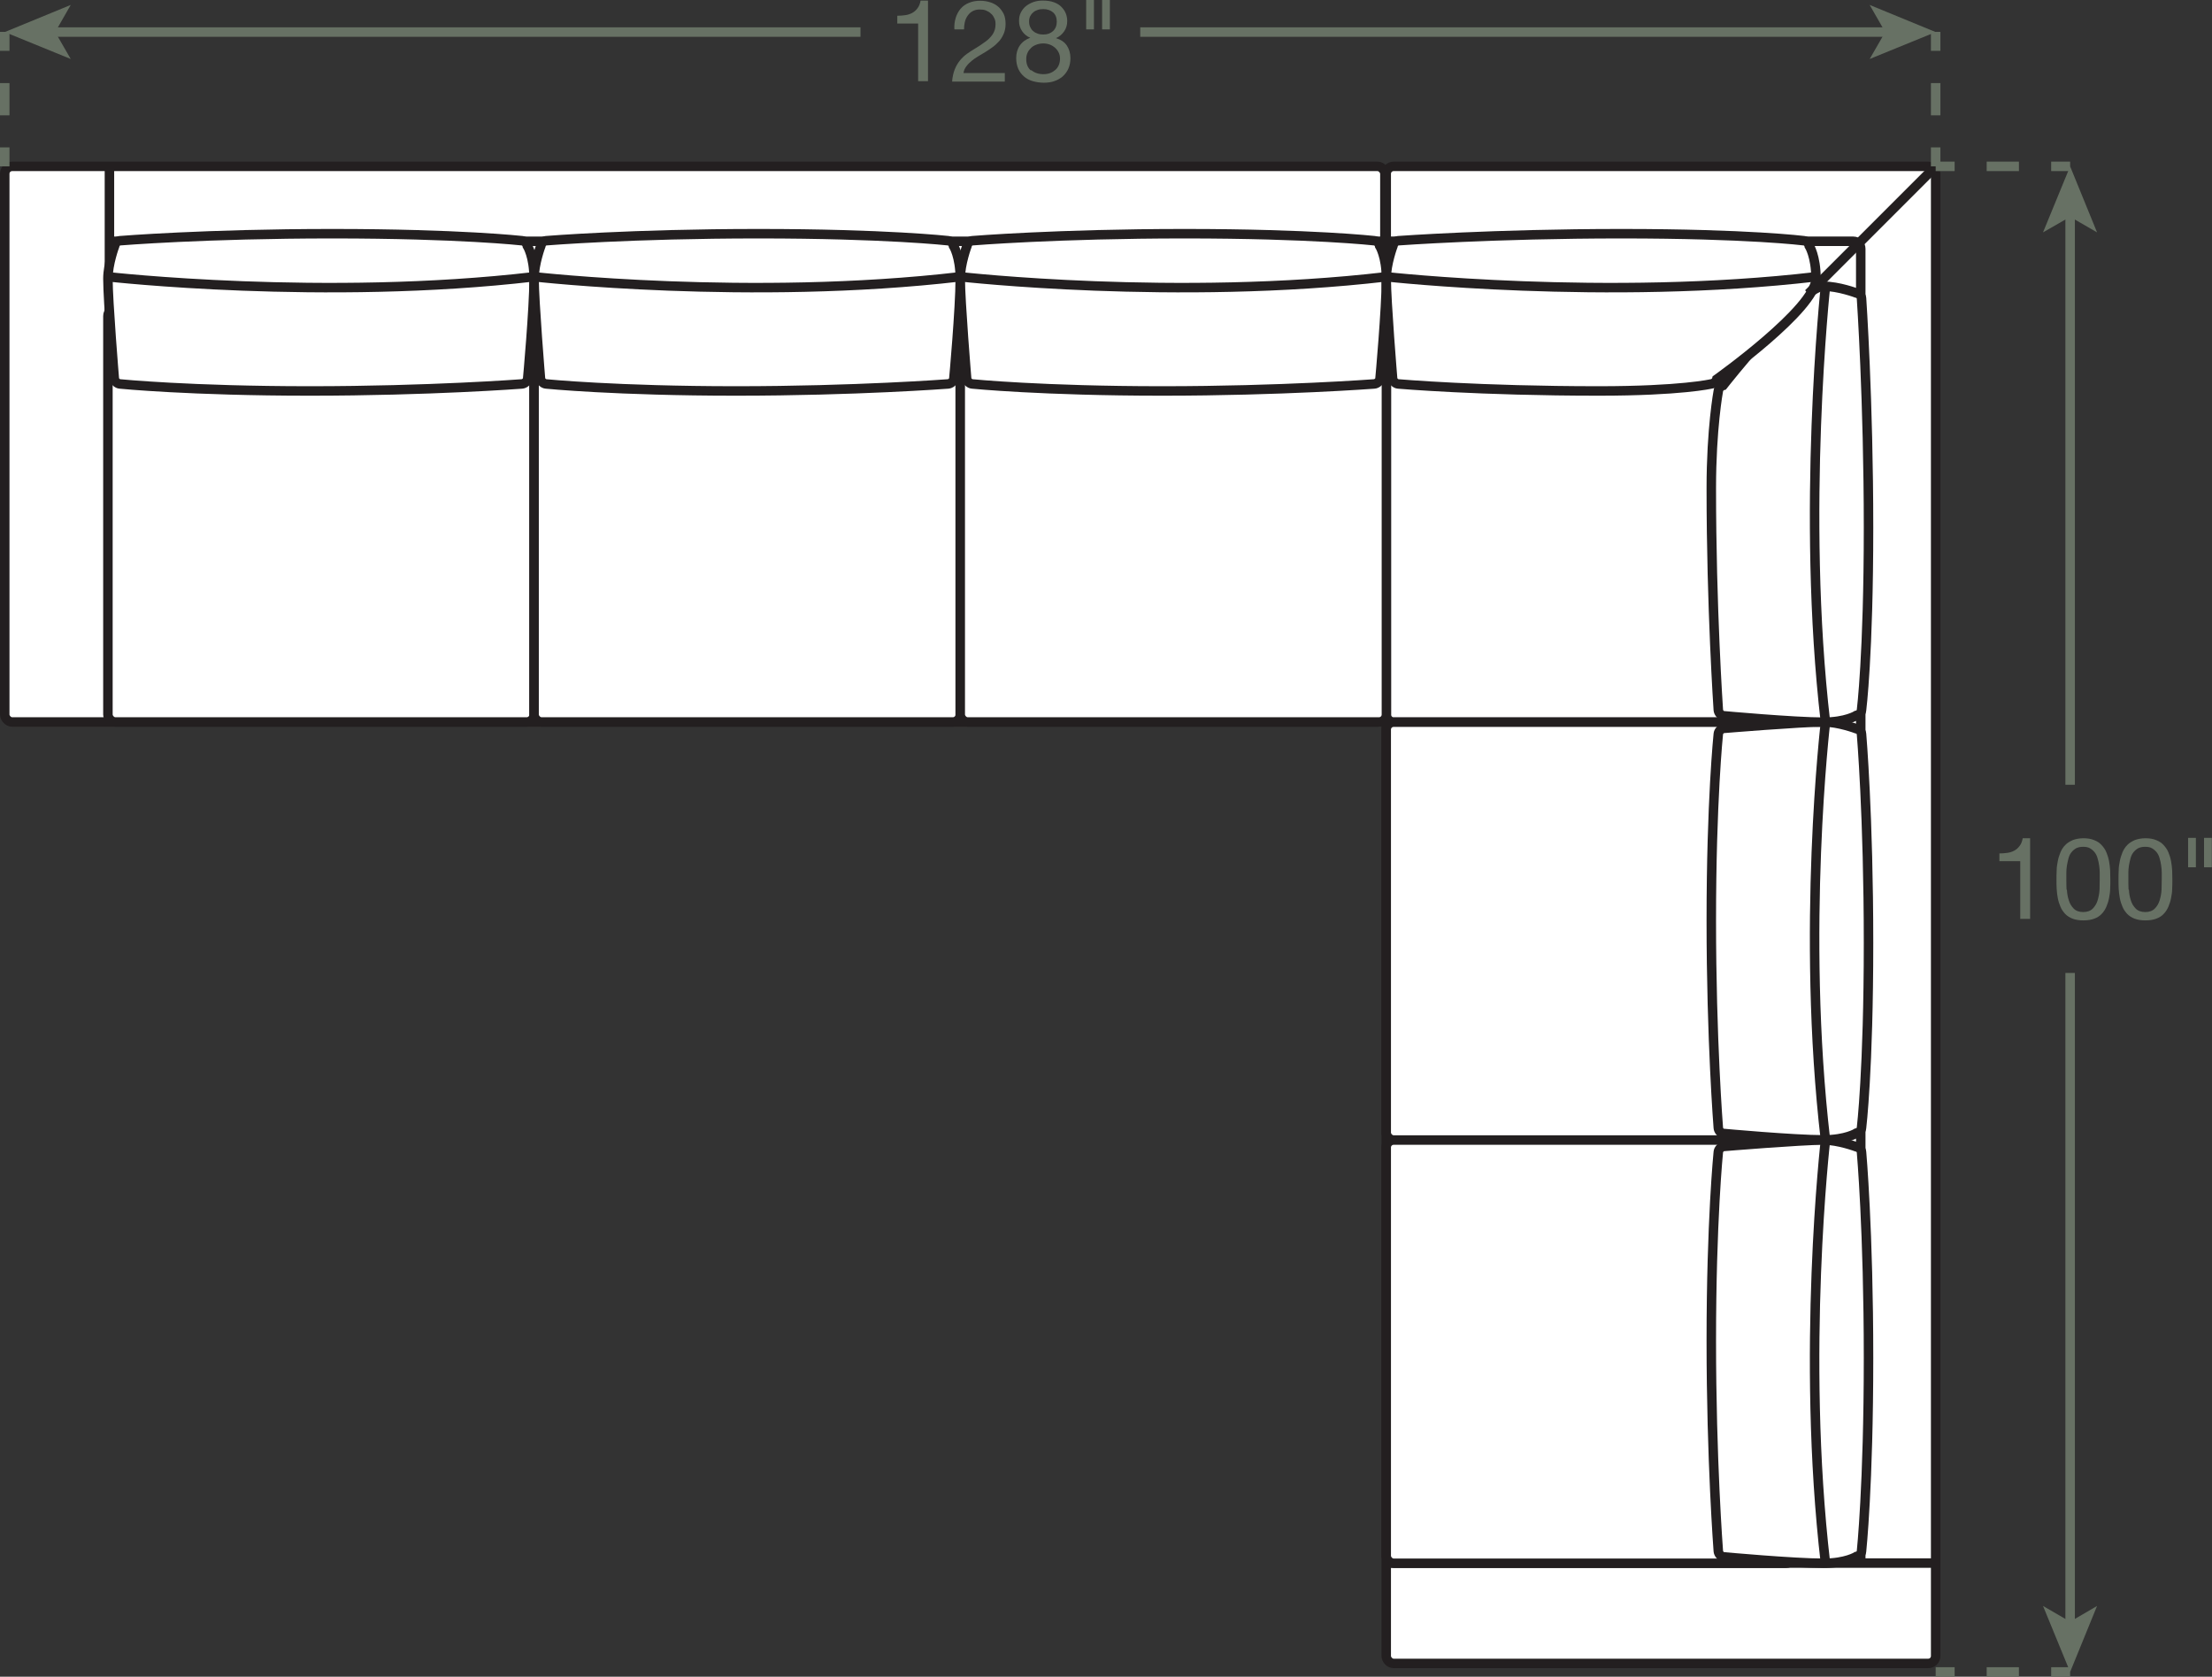 <?xml version="1.0" encoding="UTF-8"?><svg id="Layer_2" xmlns="http://www.w3.org/2000/svg" viewBox="0 0 116.63 88.39"><rect x="0" y="0" width="116.63" height="88.39" fill="#333333" stroke="none"/><defs><style>.cls-1{stroke:#d35724;stroke-dasharray:0 .56;}.cls-1,.cls-2,.cls-3,.cls-4,.cls-5,.cls-6{fill:none;}.cls-1,.cls-2,.cls-3,.cls-4,.cls-5,.cls-6,.cls-7{stroke-width:.5px;}.cls-2{stroke-dasharray:0 0 1.7 1.7;}.cls-2,.cls-4,.cls-5,.cls-6{stroke:#677164;}.cls-3,.cls-7{stroke:#231f20;}.cls-5{stroke-dasharray:0 0 1.7 1.7;}.cls-6{stroke-dasharray:0 0 1.7 1.7;}.cls-7,.cls-8{fill:#fff;}.cls-8,.cls-9{stroke-width:0px;}.cls-9{fill:#677164;}</style></defs><g id="Layer_1-2"><rect class="cls-8" x=".25" y="8.77" width="72.77" height="29.29" rx=".39" ry=".39"/><rect class="cls-3" x=".25" y="8.77" width="72.77" height="29.29" rx=".39" ry=".39"/><rect class="cls-8" x="73.09" y="8.77" width="28.97" height="78.92" rx=".39" ry=".39"/><rect class="cls-3" x="73.09" y="8.77" width="28.97" height="78.92" rx=".39" ry=".39"/><rect class="cls-8" x="73.09" y="15.09" width="21.47" height="22.98" rx=".39" ry=".39"/><rect class="cls-3" x="73.09" y="15.09" width="21.47" height="22.98" rx=".39" ry=".39"/><line class="cls-1" x1="73.09" y1="37.67" x2="73.09" y2="45.87"/><line class="cls-3" x1="5.77" y1="38.07" x2="5.77" y2="8.77"/><line class="cls-3" x1="102.06" y1="82.4" x2="73.09" y2="82.4"/><line class="cls-3" x1="5.69" y1="12.72" x2="72.93" y2="12.72"/><line class="cls-3" x1="5.69" y1="16.27" x2="72.93" y2="16.27"/><rect class="cls-8" x="5.69" y="16.27" width="22.47" height="21.79" rx=".39" ry=".39"/><rect class="cls-3" x="5.69" y="16.27" width="22.47" height="21.79" rx=".39" ry=".39"/><rect class="cls-8" x="73.09" y="38.07" width="21.47" height="22.03" rx=".39" ry=".39"/><rect class="cls-3" x="73.09" y="38.07" width="21.47" height="22.03" rx=".39" ry=".39"/><rect class="cls-8" x="73.09" y="60.1" width="21.47" height="22.31" rx=".39" ry=".39"/><rect class="cls-3" x="73.09" y="60.1" width="21.47" height="22.31" rx=".39" ry=".39"/><path class="cls-3" d="m73.09,12.72h24.63c.22,0,.39.18.39.39v69.29"/><line class="cls-3" x1="73.09" y1="16.27" x2="95.75" y2="16.27"/><path class="cls-7" d="m27.82,19.99c-.03.13-.17.24-.3.25,0,0-4.87.37-11.18.37s-10.02-.37-10.02-.37c-.13-.01-.26-.13-.29-.25,0,0-.34-4.11-.34-5.3,0-.79.36-1.74.36-1.74.02-.13.14-.25.27-.26,0,0,4.5-.37,11.21-.37s10,.37,10,.37c.13.01.25.13.27.26,0,0,.36.56.36,1.74,0,1.58-.34,5.3-.34,5.3Z"/><path class="cls-3" d="m5.69,14.59s11.42,1.29,22.47,0"/><rect class="cls-8" x="28.16" y="16.27" width="22.47" height="21.79" rx=".39" ry=".39"/><rect class="cls-3" x="28.16" y="16.27" width="22.47" height="21.79" rx=".39" ry=".39"/><path class="cls-7" d="m50.29,19.99c-.03.13-.17.24-.3.25,0,0-4.87.37-11.18.37s-10.02-.37-10.02-.37c-.13-.01-.26-.13-.29-.25,0,0-.34-4.11-.34-5.3,0-.79.36-1.74.36-1.74.02-.13.14-.25.27-.26,0,0,4.5-.37,11.21-.37s10,.37,10,.37c.13.01.25.13.27.26,0,0,.36.56.36,1.74,0,1.58-.34,5.3-.34,5.3Z"/><path class="cls-3" d="m28.16,14.59s11.42,1.29,22.47,0"/><rect class="cls-8" x="50.63" y="16.27" width="22.47" height="21.79" rx=".39" ry=".39"/><rect class="cls-3" x="50.63" y="16.27" width="22.47" height="21.79" rx=".39" ry=".39"/><path class="cls-7" d="m72.76,19.99c-.03.13-.17.24-.3.25,0,0-4.87.37-11.18.37s-10.02-.37-10.02-.37c-.13-.01-.26-.13-.29-.25,0,0-.34-4.11-.34-5.3,0-.79.36-1.74.36-1.74.02-.13.14-.25.27-.26,0,0,4.5-.37,11.21-.37s10,.37,10,.37c.13.01.25.13.27.26,0,0,.36.56.36,1.74,0,1.58-.34,5.3-.34,5.3Z"/><path class="cls-3" d="m50.63,14.59s11.42,1.29,22.47,0"/><path class="cls-7" d="m90.85,59.76c-.13-.03-.24-.17-.25-.3,0,0-.37-4.62-.37-10.93s.37-9.84.37-9.84c.01-.13.13-.26.25-.29,0,0,4.11-.34,5.3-.34.79,0,1.74.36,1.74.36.13.02.25.14.26.27,0,0,.37,4.32.37,11.02s-.37,9.75-.37,9.75c-.01.13-.13.25-.26.27,0,0-.56.36-1.74.36-1.58,0-5.3-.34-5.3-.34Z"/><path class="cls-3" d="m96.25,38.07s-1.29,10.98,0,22.03"/><path class="cls-7" d="m90.85,82.07c-.13-.03-.24-.17-.25-.3,0,0-.37-4.78-.37-11.09s.37-9.95.37-9.95c.01-.13.13-.26.25-.29,0,0,4.11-.34,5.3-.34.79,0,1.74.36,1.74.36.13.02.25.14.26.27,0,0,.37,4.15.37,10.86s-.37,10.19-.37,10.19c-.01.13-.13.25-.26.27,0,0-.56.36-1.74.36-1.58,0-5.3-.34-5.3-.34Z"/><path class="cls-3" d="m96.25,60.1s-1.29,11.26,0,22.31"/><path class="cls-7" d="m90.85,37.73c-.13-.03-.24-.17-.25-.3,0,0-.37-5.38-.37-11.69,0-3.16.37-5.13.37-5.13.01-.13.13-.26.25-.29,0,0,4.11-5.23,5.3-5.23.79,0,1.74.36,1.74.36.13.02.25.14.26.27,0,0,.37,5.38.37,12.09s-.37,9.63-.37,9.63c-.01.13-.13.25-.26.27,0,0-.56.36-1.74.36-1.58,0-5.3-.34-5.3-.34Z"/><path class="cls-3" d="m96.25,15.09s-1.29,11.93,0,22.98"/><path class="cls-7" d="m90.52,19.99c-.03.13-.17.24-.3.25,0,0-1.58.37-5.92.37-6.31,0-10.58-.37-10.58-.37-.13-.01-.26-.13-.29-.25,0,0-.34-4.11-.34-5.3,0-.79.36-1.74.36-1.74.02-.13.14-.25.27-.26,0,0,5.06-.37,11.77-.37s9.63.37,9.63.37c.13.01.25.13.27.26,0,0,.36.56.36,1.74,0,1.58-5.23,5.3-5.23,5.3Z"/><path class="cls-3" d="m73.09,14.59s11.61,1.29,22.66,0"/><line class="cls-3" x1="102.06" y1="8.77" x2="95.35" y2="15.48"/><line class="cls-4" x1="102.06" y1="1.68" x2="102.06" y2="2.68"/><line class="cls-2" x1="102.06" y1="4.38" x2="102.06" y2="6.92"/><line class="cls-4" x1="102.06" y1="7.77" x2="102.06" y2="8.77"/><line class="cls-4" x1=".25" y1="1.68" x2=".25" y2="2.68"/><line class="cls-2" x1=".25" y1="4.38" x2=".25" y2="6.92"/><line class="cls-4" x1=".25" y1="7.77" x2=".25" y2="8.77"/><line class="cls-4" x1="2.72" y1="1.69" x2="45.37" y2="1.69"/><polygon class="cls-9" points=".25 1.69 3.73 3.11 2.91 1.69 3.73 .26 .25 1.69"/><line class="cls-4" x1="99.59" y1="1.69" x2="60.12" y2="1.69"/><polygon class="cls-9" points="102.06 1.69 98.58 .26 99.4 1.69 98.58 3.11 102.06 1.69"/><path class="cls-9" d="m48.41,4.28V1.24h-1.1v-.41c.14,0,.28-.01.42-.03.14-.02.26-.06.37-.12.11-.06.2-.14.28-.25.08-.1.13-.24.16-.4h.39v4.25h-.51Z"/><path class="cls-9" d="m50.39.94c.06-.18.14-.34.26-.48s.26-.24.44-.31c.18-.08.38-.11.6-.11.18,0,.36.03.52.08s.3.13.42.23c.12.1.21.23.29.38.07.15.1.33.1.53,0,.19-.03.35-.09.5-.06.14-.13.27-.23.39-.1.11-.21.22-.33.31-.12.09-.25.18-.38.26-.13.08-.26.16-.4.24s-.25.16-.36.25-.2.18-.28.29c-.08.1-.13.22-.15.35h2.18v.45h-2.78c.02-.25.07-.47.14-.64.07-.18.16-.33.27-.47.11-.13.23-.25.37-.35s.28-.19.43-.28c.18-.11.34-.21.47-.31.14-.09.25-.19.34-.29.09-.1.16-.2.2-.31.05-.11.07-.24.07-.39,0-.12-.02-.22-.07-.31-.04-.09-.1-.18-.18-.24-.07-.07-.16-.12-.26-.16s-.21-.05-.32-.05c-.15,0-.27.03-.38.09-.11.06-.19.14-.26.24-.07.1-.12.21-.15.34-.03.13-.04.25-.04.38h-.51c-.01-.22.01-.42.07-.6Z"/><path class="cls-9" d="m53.83.65c.07-.13.16-.25.28-.34.12-.09.25-.16.4-.21.15-.05.31-.07.47-.07.23,0,.43.03.59.09.16.06.3.14.4.25.1.1.18.22.23.35.05.13.07.26.07.4,0,.19-.05.37-.16.53-.11.16-.25.28-.43.36.26.08.45.21.57.39.12.18.19.4.19.67,0,.21-.04.39-.11.55-.07.16-.17.29-.3.41-.13.11-.27.19-.45.25-.17.06-.36.08-.55.08s-.39-.03-.57-.08c-.18-.05-.33-.13-.46-.24s-.23-.24-.31-.41c-.07-.16-.11-.35-.11-.57,0-.25.06-.47.19-.66.13-.19.31-.32.55-.41-.18-.07-.32-.19-.43-.35-.11-.16-.16-.34-.16-.53,0-.18.03-.33.1-.46Zm.54,3.04c.17.15.39.22.65.22.13,0,.25-.02.35-.06.11-.04.2-.1.28-.17.08-.07.14-.16.18-.26s.06-.21.06-.33-.02-.22-.07-.32c-.05-.1-.11-.18-.19-.25-.08-.07-.17-.13-.28-.17-.11-.04-.22-.06-.34-.06s-.24.02-.35.06-.21.09-.29.17-.15.16-.19.26c-.05.1-.07.21-.07.34,0,.26.08.46.25.6Zm-.04-2.25c.04.09.09.16.16.21.07.06.15.1.24.13.09.03.19.04.29.04.2,0,.37-.06.5-.18.13-.12.2-.29.2-.5s-.07-.38-.2-.49c-.13-.11-.3-.17-.51-.17-.1,0-.2.01-.29.04-.09.03-.17.07-.24.13-.07.06-.12.12-.16.2s-.06.17-.06.28c0,.12.02.22.06.3Z"/><path class="cls-9" d="m57.68,0v1.55h-.41V0h.41Zm.84,0v1.55h-.41V0h.41Z"/><line class="cls-4" x1="109.15" y1="88.14" x2="108.15" y2="88.14"/><line class="cls-6" x1="106.45" y1="88.14" x2="103.91" y2="88.14"/><line class="cls-4" x1="103.06" y1="88.14" x2="102.06" y2="88.14"/><line class="cls-4" x1="109.15" y1="11.24" x2="109.15" y2="41.37"/><polygon class="cls-9" points="109.15 8.77 107.72 12.25 109.15 11.43 110.57 12.25 109.15 8.77"/><line class="cls-4" x1="109.15" y1="8.77" x2="108.15" y2="8.77"/><line class="cls-5" x1="106.45" y1="8.77" x2="103.91" y2="8.77"/><line class="cls-4" x1="103.06" y1="8.77" x2="102.06" y2="8.77"/><line class="cls-4" x1="109.15" y1="85.67" x2="109.15" y2="51.29"/><polygon class="cls-9" points="109.15 88.14 110.57 84.66 109.15 85.49 107.72 84.66 109.15 88.14"/><path class="cls-9" d="m106.52,48.45v-3.05h-1.1v-.41c.14,0,.28-.01.42-.03.14-.02.26-.06.37-.12.11-.06.2-.14.28-.25.08-.1.13-.24.16-.4h.39v4.25h-.51Z"/><path class="cls-9" d="m108.44,45.88c0-.17.03-.33.06-.49.03-.16.08-.31.14-.46.06-.14.14-.27.25-.38.1-.11.24-.19.39-.26.16-.06.35-.1.57-.1s.41.03.57.1c.16.06.29.15.39.26.1.11.19.23.25.38.06.14.11.3.14.46.03.16.05.32.06.49,0,.17.01.33.01.49s0,.32-.01.49c0,.17-.03.33-.06.49-.03.16-.08.31-.14.45-.06.14-.14.27-.25.38-.1.11-.23.19-.39.25-.16.06-.35.09-.57.09s-.41-.03-.57-.09c-.16-.06-.29-.15-.39-.25-.1-.11-.19-.23-.25-.38-.06-.14-.11-.29-.14-.45-.03-.16-.05-.32-.06-.49s-.01-.33-.01-.49,0-.32.01-.49Zm.54,1.02c.01.2.04.38.1.56.05.17.14.32.26.44.12.12.29.18.5.18s.38-.06.5-.18c.12-.12.21-.27.26-.44.05-.17.09-.36.1-.56,0-.2.01-.38.01-.54,0-.1,0-.22,0-.35s-.01-.25-.03-.38c-.02-.13-.04-.25-.08-.37-.03-.12-.08-.23-.15-.32-.07-.09-.15-.16-.25-.22-.1-.06-.22-.08-.37-.08s-.27.03-.37.08c-.1.06-.18.13-.25.22-.07.09-.12.2-.15.32-.03.12-.06.24-.08.37-.02.13-.03.25-.03.38s0,.24,0,.35c0,.16,0,.34.01.54Z"/><path class="cls-9" d="m111.71,45.88c0-.17.03-.33.06-.49.03-.16.08-.31.14-.46.06-.14.14-.27.25-.38.1-.11.24-.19.39-.26.16-.06.35-.1.57-.1s.41.03.57.1c.16.06.29.15.39.26.1.11.19.23.25.38.06.14.11.3.14.46.03.16.05.32.06.49,0,.17.01.33.01.49s0,.32-.01.49c0,.17-.03.33-.06.49-.03.16-.08.31-.14.45-.06.14-.14.27-.25.38-.1.11-.23.19-.39.25-.16.06-.35.09-.57.09s-.41-.03-.57-.09c-.16-.06-.29-.15-.39-.25-.1-.11-.19-.23-.25-.38-.06-.14-.11-.29-.14-.45-.03-.16-.05-.32-.06-.49s-.01-.33-.01-.49,0-.32.01-.49Zm.54,1.02c.01.2.04.38.1.56.05.17.14.32.26.44.12.12.29.18.5.18s.38-.06.5-.18c.12-.12.21-.27.26-.44.05-.17.09-.36.1-.56,0-.2.01-.38.01-.54,0-.1,0-.22,0-.35s-.01-.25-.03-.38c-.02-.13-.04-.25-.08-.37-.03-.12-.08-.23-.15-.32-.07-.09-.15-.16-.25-.22-.1-.06-.22-.08-.37-.08s-.27.03-.37.08c-.1.06-.18.13-.25.22-.07.09-.12.2-.15.32-.03.12-.06.24-.08.37-.02.13-.03.25-.03.38s0,.24,0,.35c0,.16,0,.34.01.54Z"/><path class="cls-9" d="m115.78,44.17v1.55h-.41v-1.55h.41Zm.84,0v1.55h-.41v-1.55h.41Z"/></g></svg>